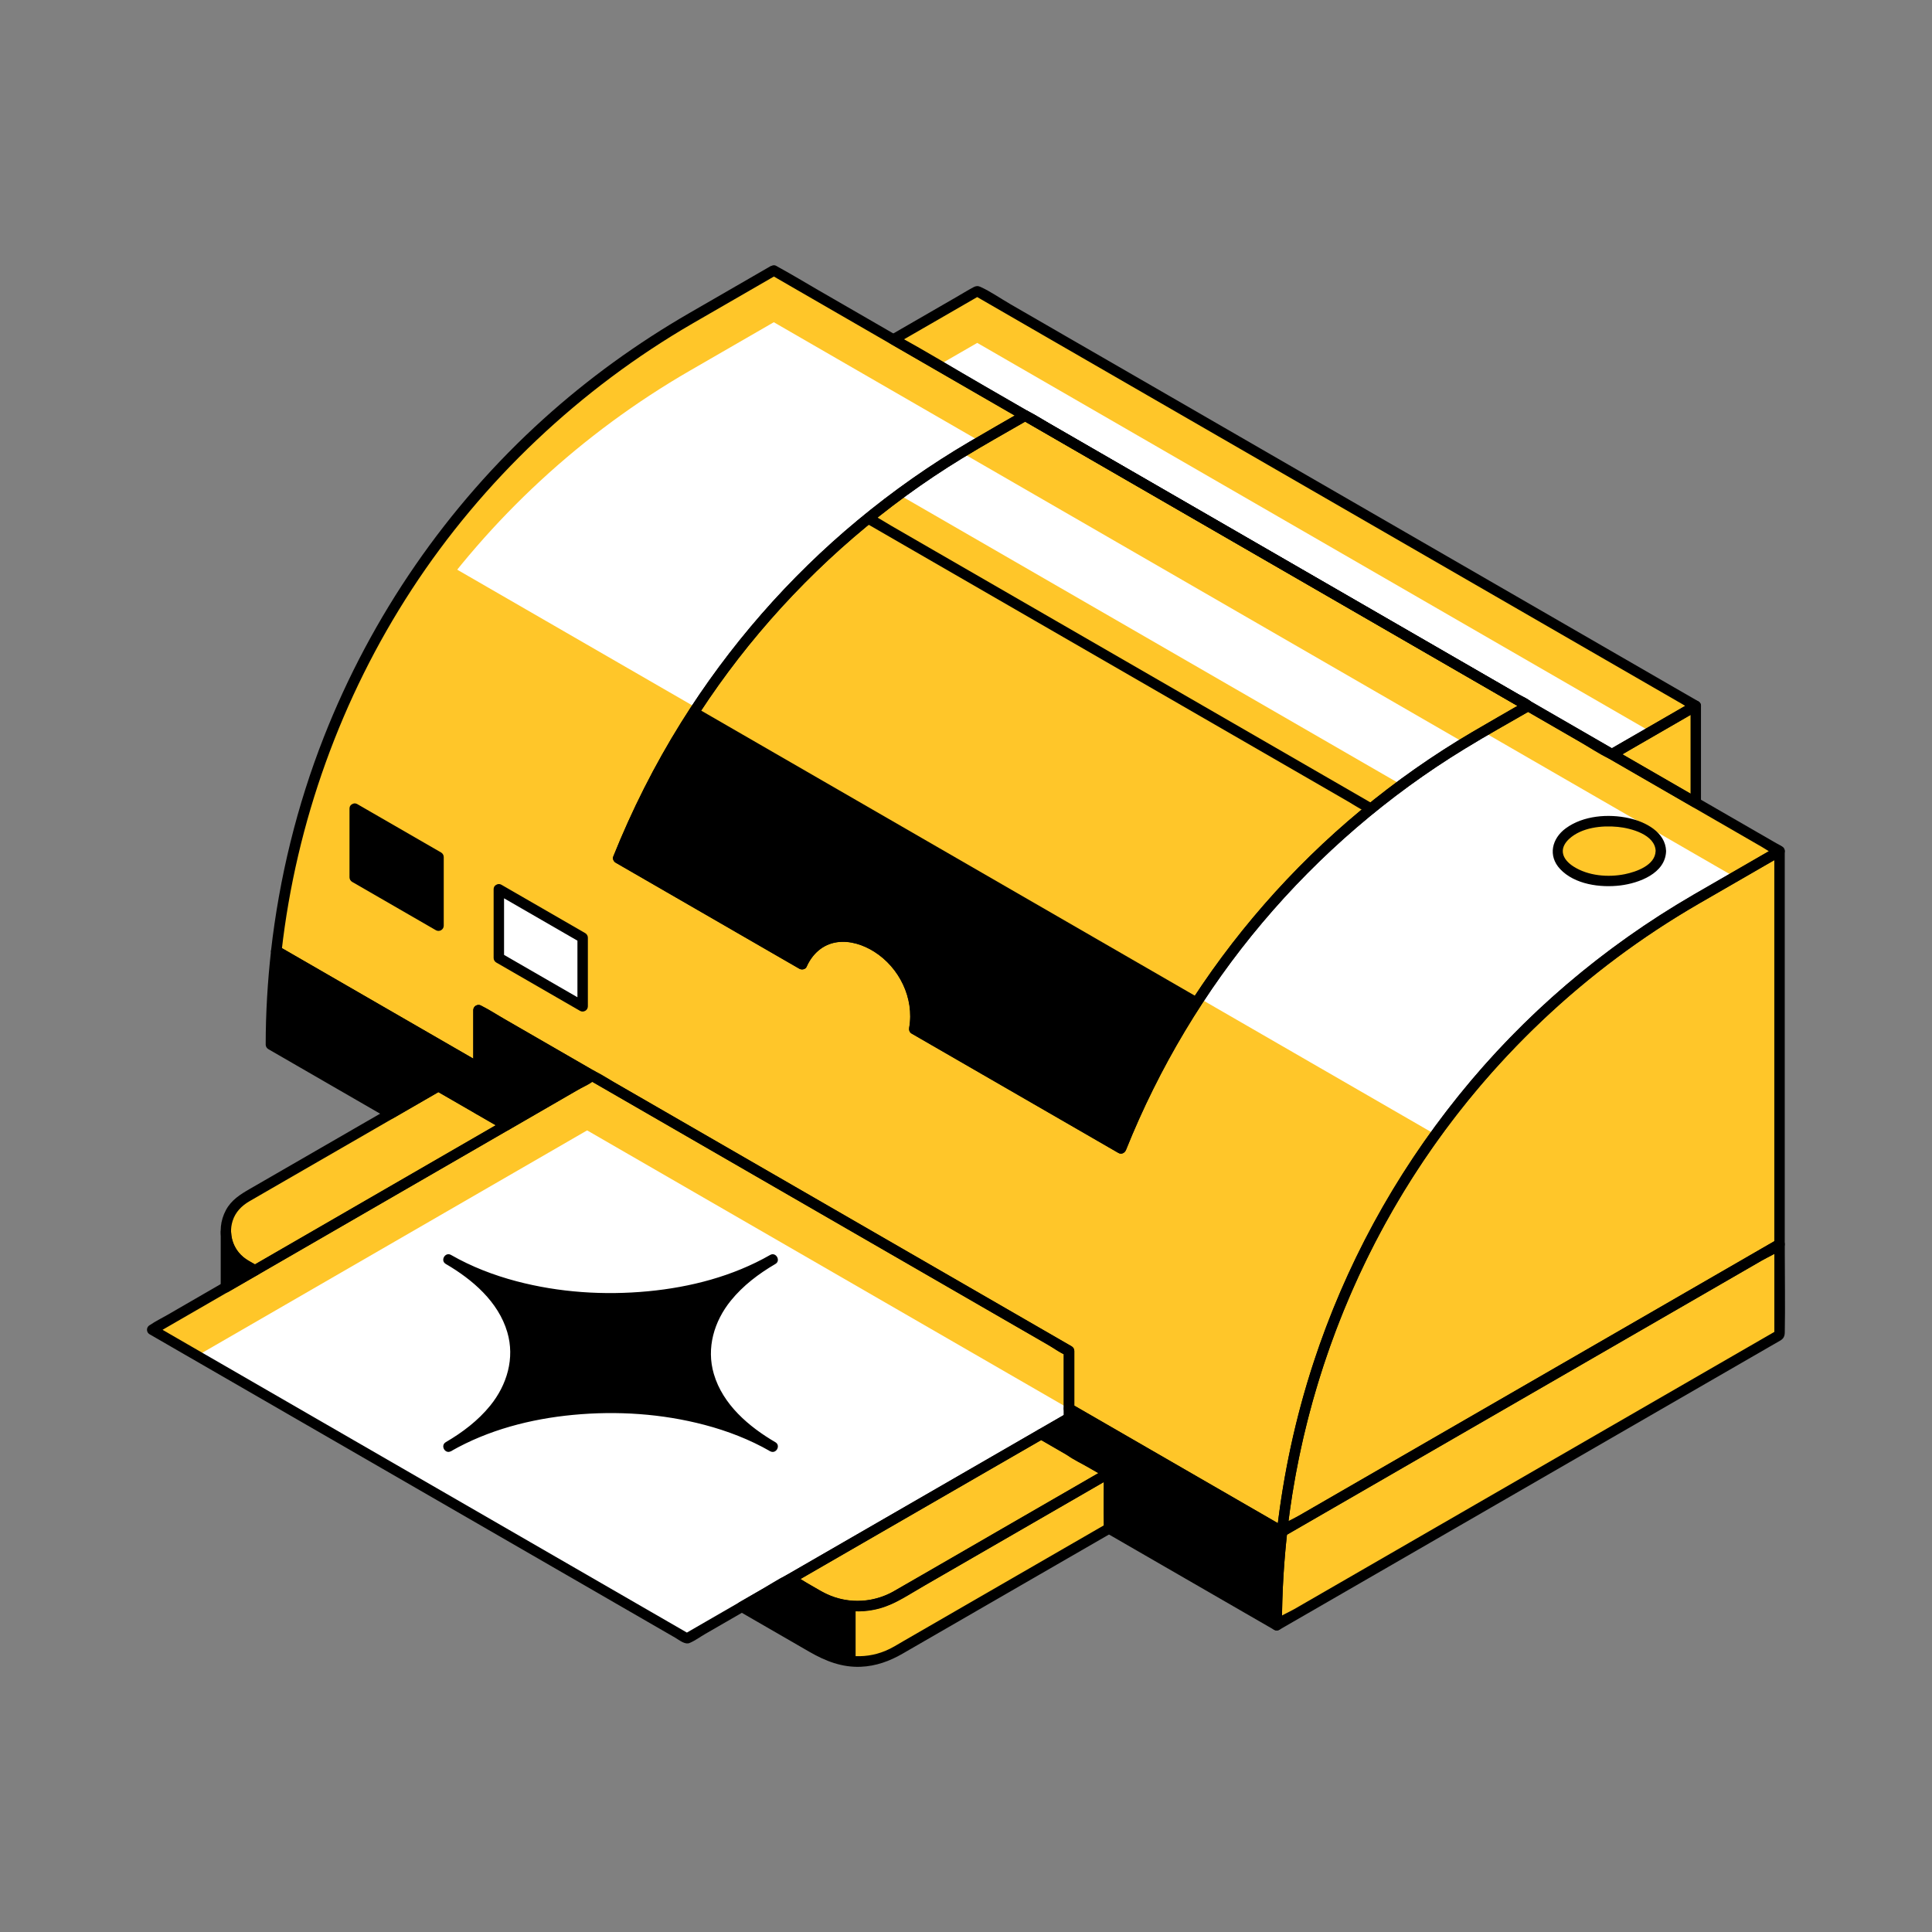 <?xml version="1.0" encoding="UTF-8"?>
<svg id="Layer_1" data-name="Layer 1" xmlns="http://www.w3.org/2000/svg" viewBox="0 0 500 500">
  <rect x="0" y="0" width="500" height="500" fill="#808080" stroke="none"/>
  <defs>
    <style>
      .cls-1 {
        fill: #fff;
      }

      .cls-2 {
        fill: #ffc629;
      }
    </style>
  </defs>
  <path class="cls-2" d="m438.86,232.77c-60.04,34.66-99.43,95.63-107.07,163.58l128.76-74.34v-101.77l-21.69,12.52Z"/>
  <path class="cls-2" d="m330.4,420.62h0s130.15-75.14,130.15-75.14v-23.47l-128.76,74.34c-.9,8.01-1.39,16.1-1.39,24.27Z"/>
  <path class="cls-2" d="m63.45,327.29l2.56,1.48,65-37.56-17.57-10.14-50,28.86c-6.68,3.86-6.68,13.5,0,17.36Z"/>
  <path class="cls-2" d="m269.47,371.14l-65.04,37.54,7.5,4.33c6.2,3.58,13.85,3.58,20.05,0l55.01-31.76-17.51-10.11Z"/>
  <polygon class="cls-2" points="438.86 207.72 438.86 182.68 417.17 195.2 438.86 207.72"/>
  <polygon class="cls-1" points="231.21 87.84 417.17 195.2 438.86 182.68 252.91 75.32 231.21 87.84"/>
  <path d="m58.48,333.13l7.54-4.35-2.56-1.48c-3.25-1.88-4.9-5.12-5-8.4v13.5h.02c-.01.25,0,.49,0,.73Z"/>
  <path class="cls-2" d="m231.97,413.01c-6.2,3.58-13.85,3.58-20.05,0l-7.5-4.33-12.43,7.17,19.92,11.5c6.2,3.58,13.85,3.58,20.05,0l55.05-31.78v-14.35l-55.05,31.78Z"/>
  <path class="cls-2" d="m265.33,107.54l-12.37,7.14c-42.85,24.74-75.16,62.88-92.95,107.38l47.57,27.46c1.77-4.23,5.58-7.15,10.57-7.15,8.96,0,18.79,9.04,18.79,20.6,0,1.2-.13,2.29-.33,3.32l53.5,30.89c17.79-44.5,50.12-82.63,92.96-107.37l12.37-7.14h0s-130.12-75.13-130.12-75.13Z"/>
  <path d="m180.3,183.23c-8.04,12.22-14.85,25.22-20.29,38.83l47.57,27.46c1.77-4.23,5.58-7.15,10.57-7.15,8.96,0,18.79,9.04,18.79,20.6,0,1.2-.13,2.29-.33,3.32l53.5,30.89c5.44-13.61,12.25-26.61,20.29-38.82l-130.11-75.13Z"/>
  <path class="cls-1" d="m200.26,69.97l-21.69,12.52c-60.05,34.67-99.44,95.65-107.07,163.6l52.32,30.21v-14.9l152.85,88.21v14.94l55.1,31.81.02.03c7.63-67.96,47.02-128.95,107.07-163.62l21.69-12.52h0S200.26,69.97,200.26,69.97Zm195.19,112.7l-12.37,7.14c-42.84,24.74-75.18,62.87-92.96,107.37l-53.5-30.89c.2-1.03.33-2.13.33-3.32,0-11.57-9.84-20.6-18.79-20.6-4.99,0-8.81,2.92-10.57,7.15l-47.57-27.46c17.79-44.5,50.1-82.64,92.95-107.38l12.37-7.14,130.12,75.13h0Z"/>
  <path class="cls-2" d="m310.41,258.35c-8.04,12.21-14.85,25.22-20.29,38.82l-53.5-30.89c.2-1.03.33-2.13.33-3.32,0-11.57-9.84-20.6-18.79-20.6-4.99,0-8.81,2.92-10.57,7.15l-47.57-27.46c5.44-13.61,12.25-26.61,20.29-38.83l-69.09-39.89c-21.64,29.98-35.51,65.3-39.72,102.75l52.32,30.21v-14.9l152.85,88.21v14.94l55.1,31.81.02.03c4.21-37.46,18.08-72.78,39.72-102.76l-61.09-35.27Z"/>
  <path d="m113.45,281.07l10.36,5.98v-10.75l-52.32-30.21c-.9,8-1.38,16.09-1.38,24.25h0s30.96,17.87,30.96,17.87l12.38-7.15Z"/>
  <path d="m331.76,396.36l-55.1-31.81v10.75l10.32,5.96.04-.02v14.35h0s43.38,25.05,43.38,25.05h0c0-8.16.48-16.24,1.38-24.23l-.02-.03Z"/>
  <polygon points="153.23 278.38 123.81 261.4 123.81 287.05 131.02 291.21 153.23 278.38"/>
  <polygon points="276.66 375.3 276.66 366.99 269.47 371.14 276.66 375.3"/>
  <polygon class="cls-1" points="276.66 366.99 177.77 424.07 39.38 344.17 153.23 278.38 276.66 349.61 276.66 366.99"/>
  <polygon class="cls-2" points="252.91 88.74 427.24 189.39 438.86 182.68 252.91 75.32 231.22 87.84 242.84 94.55 252.91 88.74"/>
  <path class="cls-2" d="m200.26,69.97l-21.69,12.52c-60.05,34.67-99.44,95.65-107.07,163.6l1.76,1.02c10.78-62.92,48.94-118.65,105.31-151.2l21.69-12.52,53.45,30.86,11.62-6.71,130.12,75.13h0s-11.62,6.71-11.62,6.71l65.1,37.58,11.62-6.71h0S200.26,69.97,200.26,69.97Z"/>
  <polygon class="cls-2" points="153.23 278.38 39.38 344.17 51 350.88 153.23 291.8 276.66 363.03 276.66 349.61 153.23 278.38"/>
  <ellipse class="cls-2" cx="416.46" cy="220.25" rx="13.37" ry="7.72"/>
  <polygon points="91.8 209.28 91.8 227.05 113.49 239.57 113.49 221.8 91.8 209.28"/>
  <polygon class="cls-1" points="129.1 230.15 129.1 247.92 150.79 260.44 150.79 242.67 129.1 230.15"/>
  <path d="m199.99,325.95c-23.18,13.38-60.76,13.38-83.93,0,23.18,13.38,23.18,35.08,0,48.46,23.18-13.38,60.76-13.38,83.93,0-23.18-13.38-23.18-35.08,0-48.46Z"/>
  <line class="cls-2" x1="224.67" y1="134.15" x2="354.79" y2="209.28"/>
  <path d="m221.44,415.67c-3.29-.08-6.57-.95-9.52-2.65l-7.5-4.33-12.43,7.17,19.92,11.5c2.95,1.7,6.23,2.57,9.52,2.65v-14.35Z"/>
  <polygon class="cls-2" points="140.32 285.83 276.66 364.55 276.66 349.61 153.23 278.38 140.32 285.83"/>
  <path class="cls-1" d="m232.66,128.02l130.12,75.13c5.22-3.85,10.64-7.48,16.24-10.88l-130.12-75.13c-5.61,3.4-11.02,7.03-16.24,10.88Z"/>
  <g>
    <path d="m438.18,231.6c-23.19,13.43-43.89,31.07-60.7,51.95s-29.34,44.05-37.56,69.13c-4.65,14.19-7.79,28.84-9.48,43.67-.12,1.06,1.22,1.63,2.03,1.17,4.28-2.47,8.56-4.94,12.83-7.41,10.27-5.93,20.54-11.86,30.81-17.79,12.37-7.14,24.74-14.28,37.11-21.42,10.7-6.18,21.4-12.35,32.09-18.53,3.54-2.05,7.09-4.09,10.63-6.14,1.67-.96,3.47-1.83,5.06-2.92.07-.05.15-.09.22-.13.41-.24.67-.69.67-1.17v-101.77c0-1.03-1.15-1.68-2.03-1.17-7.23,4.17-14.46,8.35-21.69,12.52-1.51.87-.15,3.21,1.36,2.33,7.23-4.17,14.46-8.35,21.69-12.52l-2.03-1.17v101.77l.67-1.17c-4.28,2.47-8.56,4.94-12.83,7.41-10.27,5.93-20.54,11.86-30.81,17.79-12.37,7.14-24.74,14.28-37.11,21.42-10.7,6.18-21.4,12.35-32.09,18.53-3.54,2.05-7.09,4.09-10.63,6.14-1.58.91-3.67,1.72-5.06,2.92-.06.05-.15.09-.22.13l2.03,1.17c2.96-26.07,10.7-51.56,22.77-74.86,11.97-23.1,28.09-43.95,47.45-61.33,11.11-9.98,23.26-18.75,36.18-26.23,1.51-.87.15-3.21-1.36-2.33Z"/>
    <path d="m329.05,420.62h0c0,1.03,1.15,1.68,2.03,1.17,5.72-3.3,11.43-6.6,17.15-9.9,13.01-7.51,26.02-15.02,39.04-22.54,14.23-8.22,28.47-16.44,42.7-24.66,9.4-5.43,18.8-10.85,28.2-16.28.86-.5,1.73-.98,2.59-1.49.83-.5,1.12-1.1,1.14-2.1.13-6.92,0-13.86,0-20.78v-2.03c0-1.03-1.15-1.68-2.03-1.17-4.78,2.76-9.56,5.52-14.34,8.28-11.27,6.51-22.54,13.01-33.81,19.52-13.11,7.57-26.21,15.13-39.32,22.7-10.42,6.02-20.84,12.03-31.26,18.05-2.8,1.61-5.59,3.23-8.39,4.84-.51.29-1.08.55-1.55.9-1,.73-.85,2.03-.97,3.17-.38,3.69-.68,7.4-.87,11.11-.2,3.73-.3,7.47-.3,11.21,0,1.74,2.7,1.74,2.7,0,.01-8.11.49-16.21,1.39-24.27l-.67,1.17c4.28-2.47,8.56-4.94,12.83-7.41,10.27-5.93,20.54-11.86,30.81-17.79,12.37-7.14,24.74-14.28,37.11-21.42,10.7-6.18,21.4-12.35,32.09-18.53,3.54-2.05,7.09-4.09,10.63-6.14,1.58-.91,3.67-1.72,5.06-2.92.06-.05.15-.09.22-.13-.68-.39-1.36-.78-2.03-1.17v23.47l.67-1.17c-4.32,2.49-8.64,4.99-12.96,7.48-10.37,5.99-20.75,11.98-31.12,17.97-12.5,7.22-24.99,14.43-37.49,21.65-10.85,6.26-21.7,12.53-32.54,18.79-3.59,2.07-7.17,4.14-10.76,6.21-1.58.91-3.67,1.72-5.06,2.92-.06.05-.15.09-.22.13l2.03,1.17h0c0-1.74-2.7-1.74-2.7,0Z"/>
    <path d="m62.77,328.46c.85.49,1.71.99,2.56,1.48.42.24.94.24,1.36,0,7.34-4.24,14.68-8.48,22.02-12.72,11.64-6.73,23.29-13.46,34.93-20.18,2.69-1.55,5.37-3.1,8.06-4.66.88-.51.88-1.83,0-2.33-5.66-3.27-11.32-6.54-16.98-9.8-1.38-.8-2.16-.22-3.39.49-2.26,1.3-4.51,2.6-6.77,3.91-13.3,7.68-26.61,15.36-39.91,23.04-2.45,1.41-4.76,2.85-6.17,5.46-2.95,5.45-.95,12.16,4.29,15.33,1.49.9,2.85-1.43,1.36-2.33-3.49-2.11-5.17-6.24-3.93-10.17.72-2.29,2.33-3.92,4.36-5.1,3.12-1.82,6.25-3.61,9.38-5.42,10.63-6.13,21.25-12.27,31.88-18.4,2.77-1.6,5.54-3.2,8.31-4.8h-1.36c5.86,3.38,11.71,6.76,17.57,10.14v-2.33c-7.34,4.24-14.68,8.48-22.02,12.72-11.64,6.73-23.29,13.46-34.93,20.18-2.69,1.55-5.37,3.1-8.06,4.66h1.36c-.85-.49-1.71-.99-2.56-1.48-1.51-.87-2.87,1.46-1.36,2.33Z"/>
    <path d="m268.78,369.97c-7.34,4.24-14.69,8.48-22.03,12.72-11.65,6.72-23.3,13.45-34.95,20.17-2.69,1.55-5.38,3.1-8.06,4.65-.88.51-.88,1.83,0,2.33,2.44,1.41,4.87,2.83,7.32,4.23,5.05,2.88,11.03,3.76,16.65,2.18,4.1-1.15,7.88-3.78,11.54-5.89,12.54-7.24,25.09-14.48,37.63-21.73,3.59-2.07,7.18-4.15,10.77-6.22.88-.51.88-1.83,0-2.33-5.84-3.37-11.68-6.74-17.51-10.11-1.51-.87-2.87,1.46-1.36,2.33,5.84,3.37,11.68,6.74,17.51,10.11v-2.33c-8.92,5.15-17.85,10.3-26.77,15.46-9.39,5.42-18.74,10.94-28.18,16.27-5.85,3.3-12.88,3.33-18.74.03-2.51-1.41-5-2.89-7.5-4.33v2.33c7.34-4.24,14.69-8.48,22.03-12.72,11.65-6.72,23.3-13.45,34.95-20.17,2.69-1.55,5.38-3.1,8.06-4.65,1.51-.87.15-3.21-1.36-2.33Z"/>
    <path d="m440.21,207.72c0-7.3,0-14.6,0-21.9,0-1.05,0-2.1,0-3.15s-1.15-1.68-2.03-1.17c-6.32,3.65-12.64,7.3-18.96,10.95-.91.53-1.82,1.05-2.73,1.58s-.88,1.83,0,2.33c6.32,3.65,12.64,7.3,18.96,10.95.91.53,1.82,1.05,2.73,1.58,1.51.87,2.87-1.46,1.36-2.33-6.32-3.65-12.64-7.3-18.96-10.95-.91-.53-1.82-1.05-2.73-1.58v2.33c6.32-3.65,12.64-7.3,18.96-10.95.91-.53,1.82-1.05,2.73-1.58-.68-.39-1.36-.78-2.03-1.17,0,7.3,0,14.6,0,21.9,0,1.05,0,2.1,0,3.15,0,1.74,2.7,1.74,2.7,0Z"/>
    <path d="m230.53,89.01c2.07,1.19,4.14,2.39,6.21,3.58,5.55,3.21,11.11,6.41,16.66,9.62,8.06,4.65,16.12,9.31,24.18,13.96,9.59,5.54,19.18,11.07,28.77,16.61,10.09,5.83,20.19,11.66,30.28,17.48,9.72,5.61,19.44,11.22,29.16,16.84,8.32,4.8,16.64,9.61,24.97,14.41,5.95,3.43,11.89,6.87,17.84,10.3,2.55,1.47,5.09,3.27,7.78,4.49.66.3,1.18.22,1.8-.11,1.51-.81,2.98-1.72,4.47-2.58,4.68-2.7,9.36-5.41,14.05-8.11.95-.55,1.91-1.1,2.86-1.65.88-.51.88-1.83,0-2.33-2.07-1.19-4.14-2.39-6.21-3.58-5.55-3.21-11.11-6.41-16.66-9.62-8.06-4.65-16.12-9.31-24.18-13.96-9.59-5.54-19.18-11.07-28.77-16.61-10.09-5.83-20.19-11.66-30.28-17.48-9.72-5.61-19.44-11.22-29.16-16.84-8.32-4.8-16.64-9.61-24.97-14.41-5.95-3.43-11.89-6.87-17.84-10.3-2.55-1.47-5.09-3.27-7.78-4.49-.66-.3-1.18-.22-1.8.11-1.51.81-2.98,1.72-4.47,2.58-4.68,2.7-9.36,5.41-14.05,8.11-.95.55-1.91,1.1-2.86,1.65-1.51.87-.15,3.21,1.36,2.33,7.23-4.17,14.46-8.35,21.69-12.52h-1.36c6.21,3.59,12.42,7.17,18.63,10.76,14.81,8.55,29.61,17.1,44.42,25.64,17.89,10.33,35.78,20.66,53.67,30.98,15.46,8.92,30.92,17.85,46.37,26.77,5.09,2.94,10.19,5.88,15.28,8.82,1.6.92,3.2,1.85,4.8,2.77.79.46,1.61,1.08,2.46,1.42.11.04.22.12.32.18v-2.33c-7.23,4.17-14.46,8.35-21.69,12.52h1.36c-6.21-3.59-12.42-7.17-18.63-10.76-14.81-8.55-29.61-17.1-44.42-25.64-17.89-10.33-35.78-20.66-53.67-30.98-15.46-8.92-30.92-17.85-46.37-26.77-7.5-4.33-14.92-8.9-22.55-13.02-.11-.06-.21-.12-.32-.18-1.51-.87-2.87,1.46-1.36,2.33Z"/>
    <path d="m59.17,334.3c2.51-1.45,5.02-2.9,7.54-4.35.88-.51.88-1.83,0-2.33-1.22-.7-2.57-1.34-3.67-2.22-1.98-1.59-3.13-3.97-3.22-6.49-.06-1.73-2.7-1.75-2.7,0v13.5c0,.65.43,1.08.99,1.3h.02c-.33-.43-.66-.86-.99-1.3,0,.24,0,.48,0,.72.05,1.74,2.75,1.74,2.7,0,0-.24-.01-.48,0-.72.01-.65-.44-1.08-.99-1.3h-.02c.33.43.66.86.99,1.3v-13.5h-2.7c.11,3.07,1.37,6.05,3.68,8.12,1.35,1.21,2.99,2.03,4.55,2.93v-2.33c-2.51,1.45-5.02,2.9-7.54,4.35-1.51.87-.15,3.21,1.36,2.33Z"/>
    <path d="m231.29,411.84c-4.65,2.6-10.1,3.22-15.19,1.56-2.73-.89-5.2-2.55-7.68-3.98-1.41-.81-3.3-2.56-4.94-1.76-2.14,1.04-4.18,2.41-6.24,3.6s-3.95,2.28-5.92,3.42c-.88.51-.88,1.83,0,2.33,6.05,3.49,12.09,6.98,18.14,10.47,4.14,2.39,8.42,4.08,13.31,3.88,3.91-.16,7.48-1.46,10.83-3.4,13.31-7.68,26.61-15.36,39.92-23.05,4.73-2.73,9.46-5.46,14.19-8.19.41-.24.67-.69.67-1.17v-14.35c0-1.03-1.15-1.68-2.03-1.17-6.21,3.58-12.42,7.17-18.62,10.75-9.85,5.69-19.7,11.38-29.56,17.06-2.29,1.32-4.58,2.64-6.87,3.97-1.51.87-.15,3.21,1.36,2.33,6.21-3.58,12.42-7.17,18.62-10.75,9.85-5.69,19.7-11.38,29.56-17.06,2.29-1.32,4.58-2.64,6.87-3.97l-2.03-1.17v14.35l.67-1.17c-11.34,6.55-22.69,13.1-34.03,19.65-6.15,3.55-12.29,7.1-18.44,10.65-1.55.9-3.11,1.9-4.77,2.58-5.71,2.35-11.86,1.58-17.12-1.46-6.43-3.71-12.86-7.42-19.29-11.14v2.33c4.14-2.39,8.28-4.78,12.43-7.17h-1.36c2.74,1.58,5.44,3.27,8.24,4.73,6.52,3.41,14.28,3.17,20.67-.41,1.52-.85.16-3.18-1.36-2.33Z"/>
    <path d="m264.65,106.37c-4.59,2.65-9.2,5.27-13.77,7.96-10.15,5.96-19.81,12.75-28.87,20.27-17.92,14.86-33.4,32.63-45.73,52.38-6.88,11.03-12.74,22.67-17.57,34.73-.22.54.15,1.25.62,1.53,13.87,8.01,27.74,16.02,41.61,24.02,1.99,1.15,3.97,2.29,5.96,3.44.58.33,1.55.19,1.85-.48,1.46-3.32,4.16-5.83,7.83-6.38,3.38-.5,6.85.66,9.68,2.44,6.49,4.09,10.4,12.02,9.06,19.66-.11.6.07,1.21.62,1.53,6,3.46,12,6.93,18,10.39,9.63,5.56,19.25,11.11,28.88,16.67,2.21,1.28,4.42,2.55,6.63,3.83.82.48,1.67,0,1.99-.81,8.53-21.27,20.44-41.18,35.21-58.71,14.94-17.73,32.71-33.02,52.5-45.1,5.59-3.42,11.33-6.62,17-9.89.41-.24.67-.69.67-1.17,0-1.36-2.8-2.4-3.74-2.94-3.04-1.75-6.07-3.51-9.11-5.26-10.34-5.97-20.69-11.94-31.03-17.92-12.6-7.28-25.2-14.55-37.8-21.83-10.95-6.32-21.89-12.64-32.84-18.96-3.62-2.09-7.24-4.18-10.86-6.27-1.72-.99-3.41-2.12-5.2-3-.08-.04-.15-.09-.22-.13-1.51-.87-2.87,1.46-1.36,2.33,4.3,2.48,8.6,4.97,12.9,7.45,10.38,5.99,20.76,11.99,31.14,17.98,12.51,7.22,25.03,14.45,37.54,21.67,10.86,6.27,21.71,12.54,32.57,18.81,3.56,2.06,7.12,4.11,10.68,6.17,1.11.64,2.22,1.28,3.33,1.92.54.31,1.15.81,1.74,1.01.08.03.15.09.22.13l-.67-1.17h0c.22-.39.45-.78.67-1.17-4.59,2.65-9.2,5.27-13.77,7.96-10.15,5.96-19.81,12.75-28.87,20.27-17.92,14.86-33.41,32.62-45.74,52.37-6.88,11.03-12.74,22.66-17.58,34.73l1.99-.81c-6-3.46-12-6.93-18-10.39-9.63-5.56-19.25-11.11-28.88-16.67-2.21-1.28-4.42-2.55-6.63-3.83l.62,1.53c1.59-9-2.85-18.26-10.67-22.94-3.39-2.03-7.45-3.15-11.39-2.49-4.28.72-7.73,3.69-9.45,7.62l1.85-.48c-13.87-8.01-27.74-16.02-41.61-24.02-1.99-1.15-3.97-2.29-5.96-3.44l.62,1.53c8.53-21.27,20.44-41.18,35.2-58.71,14.94-17.73,32.71-33.02,52.49-45.11,5.59-3.42,11.33-6.62,17-9.89,1.51-.87.15-3.21-1.36-2.33Z"/>
    <g>
      <path d="m199.57,68.8c-7.06,4.07-14.11,8.15-21.17,12.22-13.5,7.8-26.17,16.95-37.74,27.4-24.99,22.58-44.53,50.96-56.84,82.3-6.98,17.77-11.53,36.41-13.69,55.38-.05.46.29.95.67,1.17,15.3,8.83,30.6,17.66,45.9,26.5,2.14,1.24,4.28,2.47,6.42,3.71.89.51,2.03-.14,2.03-1.17v-14.9l-2.03,1.17c5.07,2.93,10.14,5.85,15.21,8.78,12.18,7.03,24.35,14.05,36.53,21.08,14.73,8.5,29.46,17,44.18,25.5,12.72,7.34,25.45,14.69,38.17,22.03,4.16,2.4,8.33,4.81,12.49,7.21l3.95,2.28c.62.36,1.35.97,2.04,1.18.09.03.18.11.27.15l-.67-1.17v14.94c0,.47.26.93.67,1.17,16.1,9.3,32.2,18.59,48.3,27.89,1.65.95,3.3,1.91,4.95,2.86.44.26.88.52,1.33.77.28.15.62.54.27.12.84,1,2.19.08,2.31-.96,3.78-33.3,15.39-65.54,33.7-93.61,18.44-28.27,43.51-51.93,72.71-68.84,7.23-4.18,14.46-8.35,21.69-12.52.41-.24.67-.69.67-1.17,0-1.07-1.41-1.6-2.19-2.05-1.63-.94-3.26-1.88-4.89-2.82-6.23-3.59-12.45-7.19-18.68-10.78-9.28-5.36-18.57-10.72-27.85-16.08-11.38-6.57-22.76-13.14-34.14-19.71-12.5-7.22-25-14.43-37.5-21.65-12.7-7.33-25.4-14.66-38.09-21.99-11.8-6.81-23.6-13.63-35.4-20.44-9.98-5.76-19.97-11.53-29.95-17.29-7.19-4.15-14.38-8.3-21.56-12.45-3.41-1.97-6.79-4.03-10.24-5.91-.15-.08-.3-.17-.45-.26-1.51-.87-2.87,1.46-1.36,2.33,2.31,1.34,4.63,2.67,6.94,4.01,6.33,3.66,12.67,7.31,19,10.97,9.33,5.39,18.65,10.77,27.98,16.16,11.38,6.57,22.75,13.14,34.13,19.7,12.46,7.19,24.92,14.39,37.38,21.58,12.64,7.29,25.27,14.59,37.91,21.88,11.73,6.77,23.46,13.54,35.19,20.32,9.91,5.72,19.83,11.45,29.74,17.17,7.14,4.12,14.27,8.24,21.41,12.36,2.24,1.29,4.48,2.59,6.72,3.88,1.13.65,2.27,1.49,3.47,2,.15.06.29.17.43.25l-.67-1.17h0c.22-.39.45-.78.67-1.17-7.06,4.07-14.11,8.14-21.17,12.22-13.5,7.8-26.18,16.95-37.75,27.4-25,22.58-44.53,50.96-56.84,82.31-6.98,17.77-11.53,36.42-13.68,55.38.77-.32,1.54-.64,2.31-.96-.38-.45-1.16-.74-1.65-1.02-1.3-.75-2.61-1.51-3.91-2.26-4.35-2.51-8.69-5.02-13.04-7.53-9.92-5.73-19.84-11.46-29.76-17.18-2.34-1.35-4.69-2.71-7.03-4.06l.67,1.17v-14.94c0-.47-.26-.93-.67-1.17-5.07-2.93-10.14-5.85-15.21-8.78-12.18-7.03-24.35-14.05-36.53-21.08-14.73-8.5-29.46-17-44.18-25.5-12.72-7.34-25.45-14.69-38.17-22.03-4.16-2.4-8.33-4.81-12.49-7.21-1.98-1.14-3.93-2.48-5.99-3.46-.09-.04-.18-.1-.27-.15-.89-.51-2.03.14-2.03,1.17v14.9l2.03-1.17c-15.3-8.83-30.6-17.66-45.9-26.5-2.14-1.24-4.28-2.47-6.42-3.71l.67,1.17c3.79-33.3,15.39-65.53,33.7-93.6s43.51-51.93,72.7-68.83c7.23-4.18,14.46-8.35,21.69-12.52,1.51-.87.15-3.21-1.36-2.33Z"/>
      <path d="m394.77,181.5c-4.59,2.65-9.2,5.27-13.77,7.96-10.15,5.96-19.81,12.75-28.87,20.27-17.92,14.86-33.41,32.62-45.74,52.37-6.88,11.03-12.74,22.66-17.58,34.73l1.99-.81c-6-3.46-12-6.93-18-10.39-9.63-5.56-19.25-11.11-28.88-16.67-2.21-1.28-4.42-2.55-6.63-3.83l.62,1.53c1.59-9-2.85-18.26-10.67-22.94-3.39-2.03-7.45-3.15-11.39-2.49-4.28.72-7.73,3.69-9.45,7.62l1.85-.48c-13.87-8.01-27.74-16.02-41.61-24.02-1.99-1.15-3.97-2.29-5.96-3.44l.62,1.53c8.53-21.27,20.44-41.18,35.2-58.71,14.94-17.73,32.71-33.02,52.49-45.11,5.59-3.42,11.33-6.62,17-9.89h-1.36c4.3,2.48,8.6,4.97,12.9,7.45,10.38,5.99,20.76,11.99,31.14,17.98,12.51,7.22,25.03,14.45,37.54,21.67,10.86,6.27,21.71,12.54,32.57,18.81,3.56,2.06,7.12,4.11,10.68,6.17,1.11.64,2.22,1.28,3.33,1.92.54.31,1.15.81,1.74,1.01.08.03.15.09.22.13l-.67-1.17h0c0,1.74,2.7,1.74,2.7,0,0-1.36-2.8-2.4-3.74-2.94-3.04-1.75-6.07-3.51-9.11-5.26-10.34-5.97-20.69-11.94-31.03-17.92-12.6-7.28-25.2-14.55-37.8-21.83-10.95-6.32-21.89-12.64-32.84-18.96-3.62-2.09-7.24-4.18-10.86-6.27-1.71-.99-3.41-2.14-5.2-3-.08-.04-.15-.09-.22-.13-.42-.24-.94-.24-1.36,0-4.59,2.65-9.2,5.27-13.77,7.96-10.15,5.96-19.81,12.75-28.87,20.27-17.92,14.86-33.4,32.63-45.73,52.38-6.88,11.03-12.74,22.67-17.57,34.73-.22.54.15,1.25.62,1.53,13.87,8.01,27.74,16.02,41.61,24.02,1.99,1.15,3.97,2.29,5.96,3.44.58.33,1.55.19,1.85-.48,1.46-3.32,4.16-5.83,7.83-6.38,3.38-.5,6.85.66,9.68,2.44,6.49,4.09,10.4,12.02,9.06,19.66-.11.6.07,1.21.62,1.53,6,3.46,12,6.93,18,10.39,9.63,5.56,19.25,11.11,28.88,16.67,2.21,1.28,4.42,2.55,6.63,3.83.82.48,1.67,0,1.99-.81,8.53-21.27,20.44-41.18,35.21-58.71,14.94-17.73,32.71-33.02,52.5-45.1,5.59-3.42,11.33-6.62,17-9.89,1.51-.87.15-3.21-1.36-2.33Z"/>
    </g>
    <path d="m112.77,282.23c3.45,1.99,6.91,3.99,10.36,5.98.89.51,2.03-.14,2.03-1.17v-10.75c0-.47-.26-.93-.67-1.17-5.9-3.4-11.79-6.81-17.69-10.21-9.39-5.42-18.79-10.85-28.18-16.27-2.15-1.24-4.3-2.48-6.45-3.72-.96-.56-1.92.18-2.03,1.17-.89,8.05-1.38,16.15-1.38,24.25,0,.47.26.93.67,1.17,9.04,5.22,18.08,10.44,27.12,15.66,1.28.74,2.56,1.48,3.84,2.22.42.24.94.24,1.36,0,4.13-2.38,8.26-4.77,12.38-7.15,1.51-.87.15-3.21-1.36-2.33-4.13,2.38-8.26,4.77-12.38,7.15h1.36c-9.04-5.22-18.08-10.44-27.12-15.66-1.28-.74-2.56-1.48-3.84-2.22l.67,1.17c0-8.1.49-16.2,1.38-24.25l-2.03,1.17c5.9,3.4,11.79,6.81,17.69,10.21,9.39,5.42,18.79,10.85,28.18,16.27,2.15,1.24,4.3,2.48,6.45,3.72l-.67-1.17v10.75l2.03-1.17c-3.45-1.99-6.91-3.99-10.36-5.98-1.51-.87-2.87,1.46-1.36,2.33Z"/>
    <path d="m332.45,395.19c-6.21-3.59-12.43-7.18-18.64-10.76-9.86-5.69-19.72-11.39-29.58-17.08-2.29-1.32-4.58-2.65-6.88-3.97-.89-.51-2.03.14-2.03,1.17v6.71c0,1.46-.58,4.28.76,5.27,1.84,1.36,4.1,2.37,6.08,3.51l3.35,1.93c.7.4,1.37.9,2.2.43l-2.03-1.17c0,4.62-.12,9.25,0,13.87.03,1.06.49,1.54,1.35,2.04l3.91,2.26c10.04,5.8,20.08,11.6,30.13,17.39,2.89,1.67,5.78,3.34,8.67,5,.89.51,2.03-.14,2.03-1.17,0-4.39.14-8.78.41-13.16.14-2.18.3-4.35.5-6.53.11-1.19.23-2.38.36-3.57.08-.76.2-1.34-.31-1.96-1.11-1.34-3.01.58-1.91,1.91l.02.03-.4-.96c-.89,8.05-1.38,16.14-1.38,24.23l2.03-1.17c-12.67-7.32-25.35-14.63-38.02-21.95-1.79-1.03-3.58-2.06-5.36-3.1l.67,1.17v-14.35c0-1.03-1.15-1.67-2.03-1.17l-.04.02h1.36c-3.44-1.99-6.88-3.97-10.32-5.96l.67,1.17v-10.75l-2.03,1.17c6.21,3.59,12.43,7.18,18.64,10.76,9.86,5.69,19.72,11.39,29.58,17.08,2.29,1.32,4.58,2.65,6.88,3.97,1.51.87,2.87-1.46,1.36-2.33Z"/>
    <path d="m153.91,277.21c-8.57-4.94-17.14-9.89-25.7-14.83-1.24-.71-2.47-1.43-3.71-2.14-.89-.51-2.03.14-2.03,1.17v25.65c0,.47.26.93.67,1.17,2.4,1.39,4.81,2.77,7.21,4.16.42.24.94.24,1.36,0,6.46-3.73,12.92-7.47,19.38-11.2.94-.54,1.88-1.09,2.82-1.63,1.51-.87.15-3.21-1.36-2.33-6.46,3.73-12.92,7.47-19.38,11.2-.94.54-1.88,1.09-2.82,1.63h1.36c-2.4-1.39-4.81-2.77-7.21-4.16l.67,1.17v-25.65l-2.03,1.17c8.57,4.94,17.14,9.89,25.7,14.83,1.24.71,2.47,1.43,3.71,2.14,1.51.87,2.87-1.46,1.36-2.33Z"/>
    <path d="m278.01,375.3v-8.31c0-1.03-1.15-1.68-2.03-1.17-2.1,1.21-4.19,2.42-6.29,3.63-.3.17-.6.35-.91.52-.88.51-.88,1.83,0,2.33,2.1,1.21,4.19,2.42,6.29,3.63.3.17.6.35.91.52.61.35,1.51.16,1.85-.48s.17-1.47-.48-1.85c-2.1-1.21-4.19-2.42-6.29-3.63-.3-.17-.6-.35-.91-.52v2.33c2.1-1.21,4.19-2.42,6.29-3.63.3-.17.6-.35.91-.52l-2.03-1.17v8.31c0,.71.62,1.38,1.35,1.35s1.35-.59,1.35-1.35Z"/>
    <path d="m275.98,365.82c-11.16,6.44-22.31,12.88-33.47,19.32-17.76,10.25-35.52,20.5-53.28,30.75-4.05,2.34-8.1,4.67-12.14,7.01h1.36c-4.61-2.66-9.22-5.33-13.84-7.99-10.97-6.34-21.95-12.67-32.92-19.01-13.37-7.72-26.73-15.43-40.1-23.15-11.48-6.63-22.95-13.25-34.43-19.88-3.82-2.2-7.63-4.41-11.45-6.61-1.18-.68-2.36-1.36-3.54-2.05-.59-.34-1.24-.86-1.88-1.09-.08-.03-.16-.09-.23-.14v2.33c3.77-2.18,7.55-4.36,11.32-6.54,9.06-5.24,18.13-10.47,27.19-15.71,10.96-6.34,21.93-12.67,32.89-19.01,9.48-5.48,18.96-10.96,28.44-16.43,3.12-1.81,6.25-3.61,9.37-5.42,1.36-.79,3.28-1.5,4.45-2.57.05-.05.13-.08.19-.11h-1.36c4.09,2.36,8.17,4.72,12.26,7.08,9.82,5.67,19.64,11.33,29.45,17,11.88,6.86,23.76,13.71,35.64,20.57,10.28,5.93,20.56,11.86,30.83,17.79,3.4,1.96,6.8,3.93,10.21,5.89,1.5.86,3.17,2.22,4.82,2.78.07.03.15.09.22.13l-.67-1.17v17.38c0,1.74,2.7,1.74,2.7,0v-17.38c0-.47-.26-.93-.67-1.17-4.09-2.36-8.17-4.72-12.26-7.08-9.82-5.67-19.64-11.33-29.45-17-11.88-6.86-23.76-13.71-35.64-20.57-10.28-5.93-20.56-11.86-30.83-17.79-3.4-1.96-6.8-3.93-10.21-5.89-1.59-.92-3.16-1.98-4.82-2.78-.08-.04-.15-.08-.22-.13-.42-.24-.94-.24-1.36,0-3.77,2.18-7.55,4.36-11.32,6.54-9.06,5.24-18.13,10.47-27.19,15.71-10.96,6.34-21.93,12.67-32.89,19.01-9.48,5.48-18.96,10.96-28.44,16.43-3.12,1.81-6.25,3.61-9.37,5.42-1.46.85-3.05,1.61-4.45,2.57-.06.04-.13.07-.19.11-.88.51-.88,1.83,0,2.33,3.45,1.99,6.91,3.99,10.36,5.98,8.67,5,17.33,10.01,26,15.01,11.19,6.46,22.38,12.92,33.57,19.38,11.18,6.45,22.36,12.91,33.54,19.36,8.46,4.88,16.92,9.77,25.37,14.65,2.41,1.39,4.82,2.79,7.24,4.18,1.01.58,2.48,1.85,3.69,1.34,1.37-.57,2.67-1.54,3.95-2.28,3.38-1.95,6.77-3.91,10.15-5.86,10.42-6.01,20.83-12.03,31.25-18.04,11.06-6.38,22.12-12.77,33.18-19.15,6.48-3.74,12.95-7.48,19.43-11.21.31-.18.62-.36.93-.54,1.51-.87.15-3.21-1.36-2.33Z"/>
    <path d="m428.47,220.25c-.11,3.7-5.03,5.39-7.98,5.99-4.32.87-9.46.44-13.24-1.97-1.26-.8-2.58-2.03-2.78-3.59-.18-1.42.63-2.66,1.63-3.58,3.22-2.96,8.46-3.52,12.62-3.1,3.33.33,9.63,1.97,9.76,6.26.05,1.74,2.75,1.74,2.7,0-.14-4.91-5.36-7.57-9.56-8.51-5.33-1.19-11.89-.71-16.42,2.63-3.58,2.63-4.65,7.1-1.45,10.52,3.77,4.02,10.43,4.89,15.62,4.25,4.8-.6,11.64-3.1,11.81-8.88.05-1.74-2.65-1.74-2.7,0Z"/>
    <path d="m90.45,209.28v17.77c0,.47.26.93.67,1.17,7.23,4.17,14.46,8.35,21.69,12.52.89.51,2.03-.14,2.03-1.17,0-5.92,0-11.85,0-17.77,0-.47-.26-.93-.67-1.17-7.23-4.17-14.46-8.35-21.69-12.52-1.51-.87-2.87,1.46-1.36,2.33,7.23,4.17,14.46,8.35,21.69,12.52l-.67-1.17c0,5.92,0,11.85,0,17.77l2.03-1.17c-7.23-4.17-14.46-8.35-21.69-12.52l.67,1.17v-17.77c0-1.74-2.7-1.74-2.7,0Z"/>
    <path d="m127.75,230.15v17.77c0,.47.26.93.67,1.17,7.23,4.17,14.46,8.35,21.69,12.52.89.51,2.03-.14,2.03-1.17,0-5.92,0-11.85,0-17.77,0-.47-.26-.93-.67-1.17-7.23-4.17-14.46-8.35-21.69-12.52-1.51-.87-2.87,1.46-1.36,2.33,7.23,4.17,14.46,8.35,21.69,12.52l-.67-1.17c0,5.92,0,11.85,0,17.77l2.03-1.17c-7.23-4.17-14.46-8.35-21.69-12.52l.67,1.17v-17.77c0-1.74-2.7-1.74-2.7,0Z"/>
    <path d="m199.3,324.79c-9.61,5.5-20.62,8.35-31.59,9.39-11.37,1.08-23,.32-34.06-2.6-5.9-1.56-11.62-3.76-16.92-6.8-1.51-.87-2.87,1.46-1.36,2.33,6.87,4.01,13.6,9.75,15.92,17.66,1.98,6.73-.07,13.64-4.41,18.99-3.16,3.9-7.2,6.95-11.51,9.47-1.5.88-.15,3.2,1.36,2.33,9.61-5.5,20.62-8.35,31.59-9.39,11.37-1.08,23-.32,34.06,2.6,5.9,1.56,11.62,3.76,16.92,6.8,1.51.87,2.87-1.46,1.36-2.33-6.87-4.01-13.6-9.75-15.92-17.66-1.98-6.73.07-13.64,4.41-18.99,3.16-3.9,7.2-6.95,11.51-9.47,1.5-.88.14-3.21-1.36-2.33-7.49,4.38-14.64,10.68-17.16,19.28-2.19,7.45,0,15.11,4.69,21.11,3.37,4.3,7.78,7.67,12.47,10.41.45-.78.91-1.56,1.36-2.33-9.89-5.66-21.17-8.58-32.45-9.71-11.84-1.19-24.01-.37-35.52,2.71-6.03,1.61-11.9,3.9-17.33,7l1.36,2.33c7.49-4.38,14.64-10.68,17.16-19.28,2.19-7.45,0-15.11-4.69-21.11-3.37-4.3-7.78-7.67-12.47-10.41l-1.36,2.33c9.89,5.66,21.17,8.58,32.45,9.71,11.84,1.19,24.01.37,35.52-2.71,6.03-1.61,11.9-3.9,17.33-7,1.51-.86.15-3.2-1.36-2.33Z"/>
    <path d="m223.98,135.32c4.3,2.48,8.6,4.97,12.9,7.45,10.38,5.99,20.76,11.99,31.14,17.98,12.51,7.22,25.03,14.45,37.54,21.67,10.86,6.27,21.71,12.54,32.57,18.8,3.56,2.06,7.12,4.11,10.68,6.17,1.68.97,3.33,2.07,5.07,2.93.08.04.15.09.22.13,1.51.87,2.87-1.46,1.36-2.33-4.3-2.48-8.6-4.97-12.9-7.45-10.38-5.99-20.76-11.99-31.14-17.98-12.51-7.22-25.03-14.45-37.54-21.67-10.86-6.27-21.71-12.54-32.57-18.8-3.56-2.06-7.12-4.11-10.68-6.17-1.68-.97-3.33-2.07-5.07-2.93-.08-.04-.15-.09-.22-.13-1.51-.87-2.87,1.46-1.36,2.33h0Z"/>
  </g>
</svg>